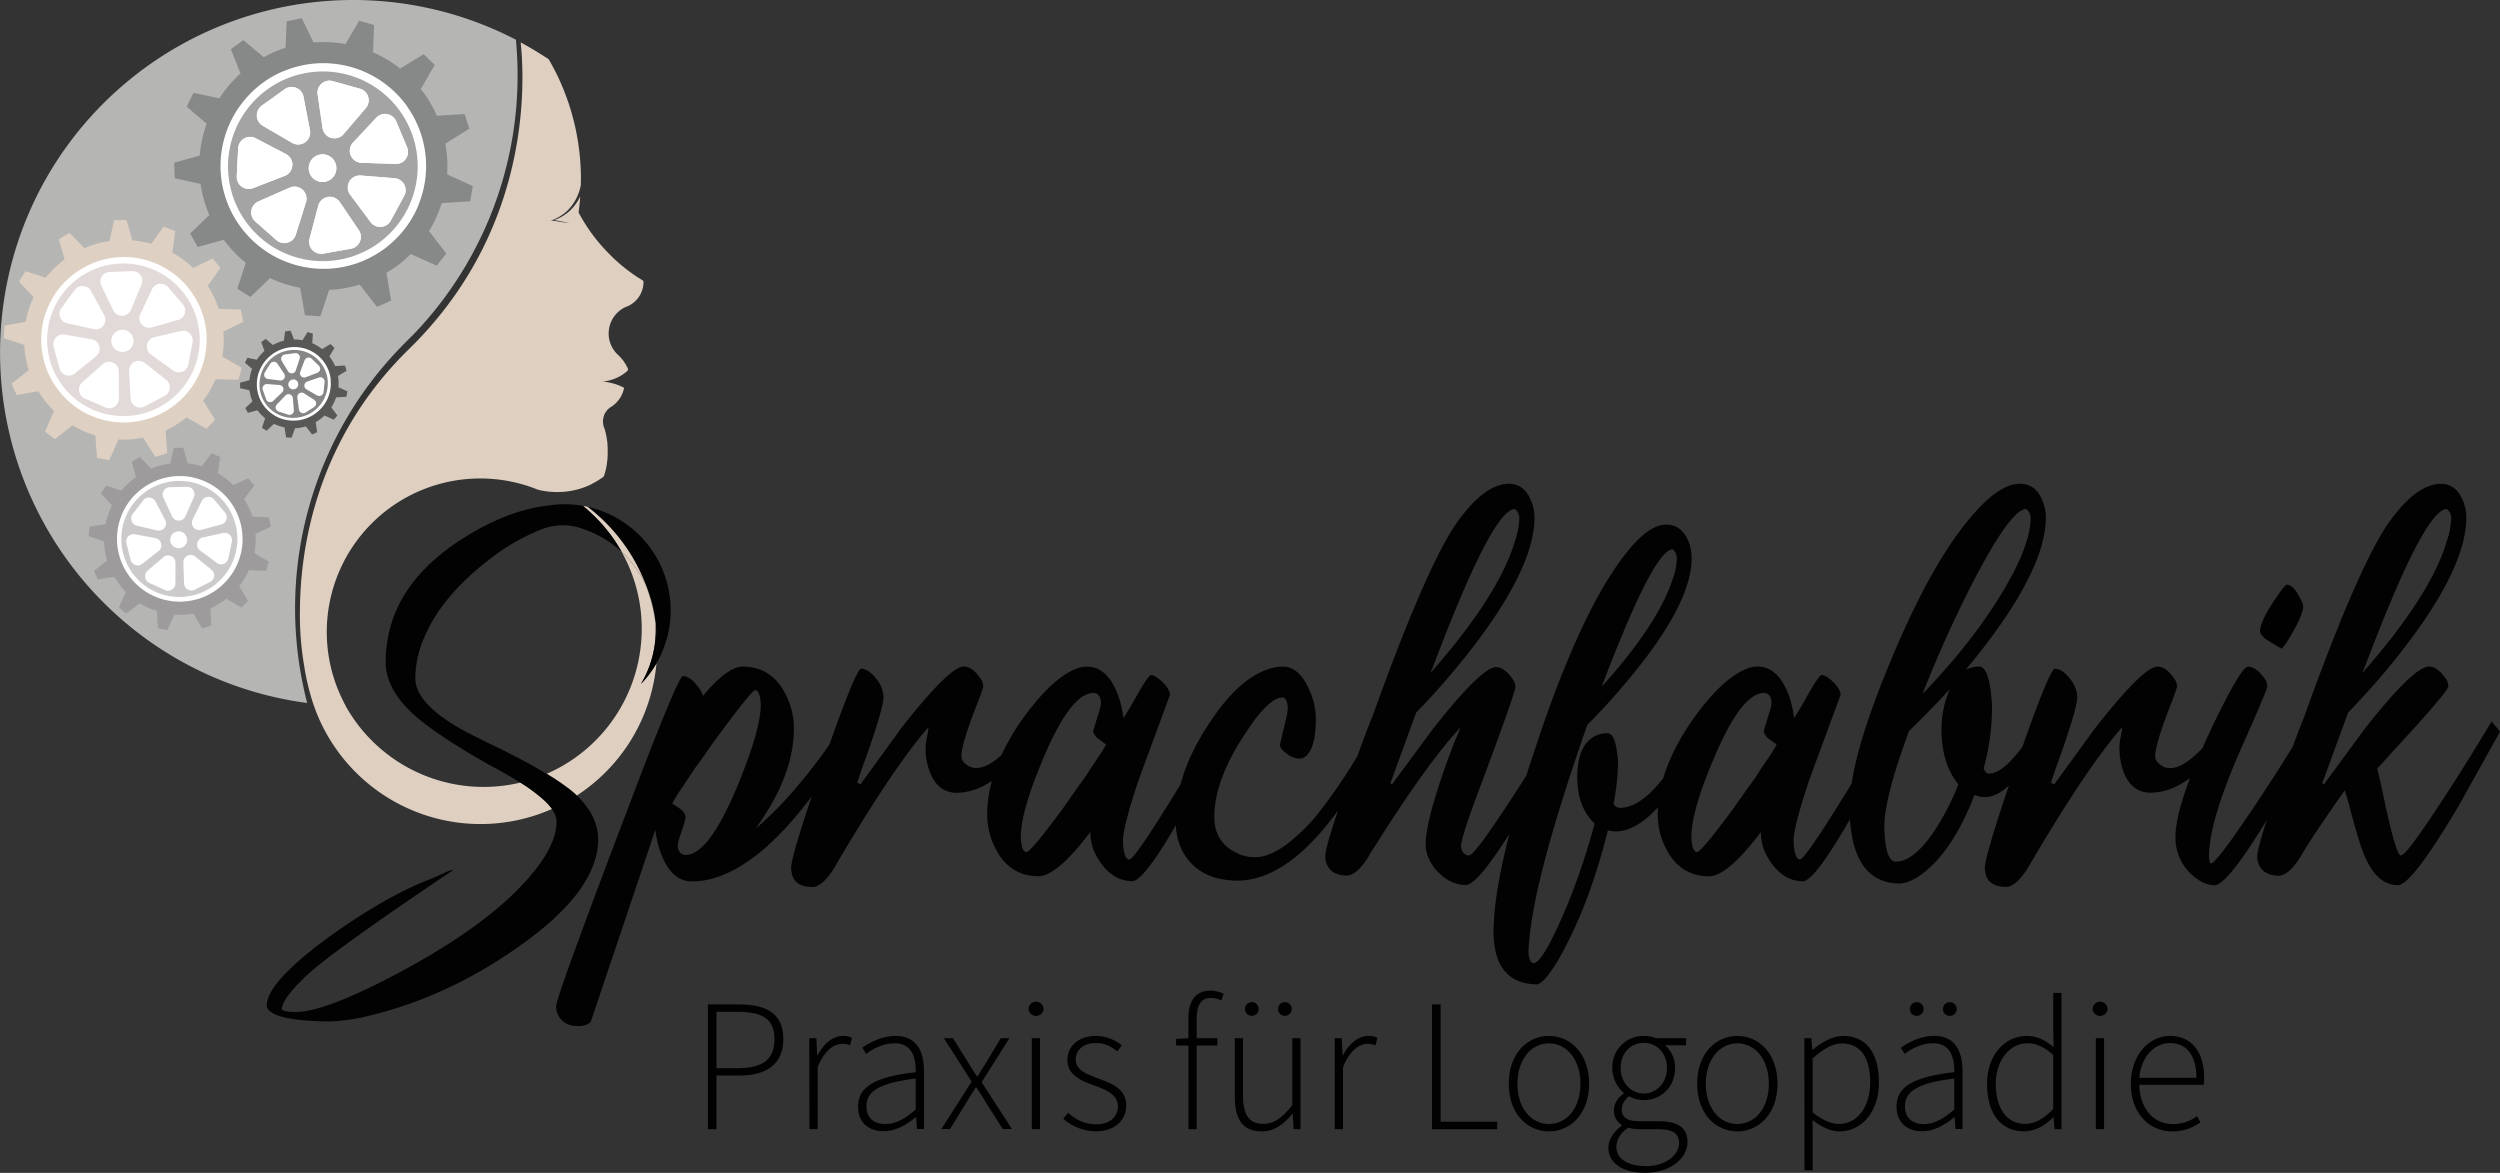 <svg xmlns="http://www.w3.org/2000/svg" viewBox="0 0 1249.48 586.2"><rect x="0" y="0" width="1249.48" height="586.2" fill="#333333" stroke="none"/><defs><style>.cls-1{fill:#010101;}.cls-2{fill:#020203;}.cls-3{fill:#b5b5b3;}.cls-4{fill:#fff;}.cls-5{fill:none;}.cls-6{fill:#878989;}.cls-7{fill:#a5a4a5;}.cls-8{fill:#9e9b9c;}.cls-9{fill:#cdcacb;}.cls-10{fill:#ded0c2;}.cls-11{fill:#e1dad8;}.cls-12{fill:#585857;}.cls-13{fill:#868686;}.cls-14{fill:#decfc1;}</style></defs><g id="Ebene_2" data-name="Ebene 2"><g id="Final"><path class="cls-1" d="M1132.35,319.4l7.84,4.77c.55-.18,1.68-1.59,3.37-4.21,5-8.22,7.57-13.9,7.57-17.09a6.51,6.51,0,0,0-.85-2.52c-2.61-5.41-5-8.14-7.29-8.14-.74.2-2.16,1.8-4.2,4.77q-9.26,13.18-9.26,18.78C1129.73,316.69,1130.66,317.91,1132.35,319.4Z"/><path class="cls-2" d="M1245.29,360.6l-10.1,16.53q-10.38,16.81-21.72,33.63t-13.6,16.81q-2.22-.27-7.56-24.66-2.8-13.16-4.2-18.78,3.36-3.63,8.68-9.53,26.89-29.13,26.9-31.65a7.16,7.16,0,0,0-1.67-4.21q-3.91-5.61-8.12-5.6-7.86.27-32.23,31.39L1161.49,392l-.84-.55q11.49-31.4,12.9-35.32,11.19-11.48,21.29-23.81,37.82-46.24,37.82-73.72a20.93,20.93,0,0,0-1.4-7.55q-3.36-9.25-11.48-9.25-12.91.27-27.19,21.29-15.4,23.83-40.91,95-2.65,6.56-5.75,15l-3.21,5.21q-11.22,17.94-23.41,35.6t-14.44,17.64c-.37,0-.64-1.22-.82-3.64q0-18.21,17.65-57.44,11.49-25.77,11.49-27.46a7.25,7.25,0,0,0-1.68-4.21q-3.93-5.61-8.13-5.6-3.09.27-15.42,25.22-4,8.28-7.26,15.6-2,2.07-4.36,4.14c-4.4,3.84-8.36,5.76-11.91,5.76a8.94,8.94,0,0,1-2.8-.56c-3-1.5-4.48-3.26-4.48-5.32q0-6.17,7.83-26.06c2-5.24,3.09-8.24,3.09-9a7.13,7.13,0,0,0-1.69-4.21q-3.93-5.61-8.12-5.6-7.29.27-31.39,31.1L1026.7,392l-1.69-.84,3.09-9q3.36-9,6.72-19.62t3.37-14.29a15,15,0,0,0-2.53-7.55q-4.48-6.46-8.68-6.46-2.52.3-15.69,37.56l-.48,1.4a72.15,72.15,0,0,1-5.69,6.86q-6.17,6.6-11.5,6.59c-.75-.18-1.48-1-2.24-2.53a113.87,113.87,0,0,0,4.22-30.81,43,43,0,0,0-.29-4.49q-1.39-15.7-6.17-15.69a14,14,0,0,0-6.73,1.67c.76-.94,1.6-2,2.53-3.07q37.56-46,37.56-73.16a21.36,21.36,0,0,0-1.4-7.55q-3.36-9.25-11.5-9.25t-18.22,9.81q-23,22.41-46.23,78.18Q929,368.4,925.42,391.57,919.15,402,912.51,412.3q-11.09,17.22-13,17.24c-1.87-.18-2.89-3.27-3.09-9.26q0-7,7.86-30.54l15.69-42.59c-.2-1.69-1.22-3.55-3.08-5.62q-4.2-4.18-6.44-4.19-1.7.29-9,13.73l-4.77,7.84a57.51,57.51,0,0,0-2-9.52q-5.33-16.25-16.26-16.25a18.42,18.42,0,0,0-2.8.27q-12.33,3.09-27.46,23.26Q835.82,373.46,831.26,389c-1.08,1.31-2.21,2.62-3.39,4q-9.66,10.78-18.35,10.78a3.85,3.85,0,0,1-3.08-2,118.44,118.44,0,0,0,2.24-21.3,18.82,18.82,0,0,0-.29-2.8c-.75-7.46-2.42-11.21-5-11.21a14.51,14.51,0,0,0-5,.84q-10.08,4.2-10.09,21c0,10.08,2.88,17.85,8.7,23.26a345.08,345.08,0,0,1-13.74,40.91q-12.06,28.88-16.83,28.86c-1.48-.18-2.33-2-2.51-5.6a40.86,40.86,0,0,1,.27-4.21q2.26-32.49,29.15-109.28,9.53-9.52,18.51-20.17,33.62-39.53,33.62-63.06a24.23,24.23,0,0,0-1.13-7.28q-3.36-9.52-11.62-9.53T814,274.85q-23.28,28.31-46.53,98.64-2.44,7.26-4.59,14.1-7.33,11.57-15.17,23.17-11.36,16.82-13.58,16.81c-2.24-.18-3.57-1.67-3.92-4.49q0-4.75,10.36-31.94Q757.4,346,757.39,343.22a7.22,7.22,0,0,0-1.67-4.2c-2.62-3.73-5.33-5.61-8.13-5.61q-7.29.3-31.38,30.83L695.74,392l-.84-.55q11.49-31.4,12.9-35.32Q719,344.64,729.09,332.3q37.85-46.24,37.84-73.72a21.36,21.36,0,0,0-1.4-7.55q-3.36-9.25-11.5-9.25-12.88.27-27.19,21.29-15.4,23.83-40.9,95-3.11,7.59-6.73,17.66c-.29.78-.56,1.53-.84,2.26-1.24,2.07-2.6,4.25-4.06,6.57q-6.31,9.94-13.88,19.89a89.8,89.8,0,0,1-16.68,17q-9.09,7-16.66,7a20.4,20.4,0,0,1-8.7-2q-11.49-5.32-11.48-18.22,0-18.48,15.7-42,11.49-17.64,18.49-17.65c1.49.2,2.33,2,2.53,5.33a23.5,23.5,0,0,1-.85,5.33q-3.09,12.62-3.08,13.45a5.62,5.62,0,0,0,1.68,2.51c2.8,2.64,5.51,3.93,8.13,3.93a5,5,0,0,0,2.24-.56c3.93-2.42,5.88-8.88,5.88-19.33a34.82,34.82,0,0,0-2.79-13.45q-5.34-12.62-13.46-12.61a26.48,26.48,0,0,0-3.64.27q-16.83,3.09-32.8,27.19-10.82,16-14.87,31.29-6.18,10.23-12.73,20.41-11.05,17.22-13,17.24-2.82-.27-3.09-9.26,0-7,7.84-30.54l15.69-42.59c-.18-1.69-1.2-3.55-3.08-5.62q-4.2-4.18-6.44-4.19-1.66.29-9,13.73l-4.77,7.84a56.47,56.47,0,0,0-2-9.52q-5.32-16.25-16.25-16.25a18.08,18.08,0,0,0-2.8.27Q528.16,336.5,513,356.67a120.77,120.77,0,0,0-12.5,20.7c-.27.27-.54.5-.81.73-4.4,3.84-8.36,5.76-11.91,5.76a8.94,8.94,0,0,1-2.8-.56c-3-1.5-4.48-3.26-4.48-5.32q0-6.17,7.83-26.06c2.07-5.24,3.09-8.24,3.09-9a7.13,7.13,0,0,0-1.69-4.21q-3.9-5.61-8.12-5.6-7.29.27-31.39,31.1L430.08,392l-1.67-.84,3.07-9q3.36-9,6.72-19.62t3.37-14.29a15,15,0,0,0-2.53-7.55c-3-4.31-5.88-6.46-8.68-6.46q-2.52.3-15.69,37.56c0,.05,0,.1-.05.16a242.25,242.25,0,0,1-14.94,19.58A178.4,178.4,0,0,1,378,413.85a10.45,10.45,0,0,1,.84-1.4q17.94-25.51,17.94-48.21a37,37,0,0,0-3.38-15.7q-7-15.41-22.41-15.4-7.56.27-19.61,14.56a27.39,27.39,0,0,0-1.68-3.35q-4.5-6.47-8.41-6.46-2.53.3-27.46,66.15Q277.92,498.47,277.92,503a9.88,9.88,0,0,0,.84,3.92c1.87,3.93,5.24,5.89,10.08,5.89,3.19,0,5.33-.76,6.46-2.25l32.23-95.82a55.5,55.5,0,0,0,2,9.52q5.32,16.25,16.25,16.25a42.16,42.16,0,0,0,6.46-.55q25.4-4.56,53.44-41.9-10.31,30.69-10.29,36a8.47,8.47,0,0,0,.27,2q1.13,7.29,10.65,7.28c3-.18,6.35-3.09,10.1-8.68.55-.93,1.49-2.53,2.79-4.77q28-47.35,44.84-66.41a39.57,39.57,0,0,1-.84,5.32,29.47,29.47,0,0,0,.55,14q3.66,13.45,14.59,13.45A30.66,30.66,0,0,0,492,392.54c1.25-.68,2.49-1.42,3.73-2.21a61.89,61.89,0,0,0-2.32,16.5,36.86,36.86,0,0,0,3.36,15.7q7,15.41,22.41,15.4,9.25-.27,25.79-22.13v.84a24.6,24.6,0,0,0,3.36,11.77c4.66,8,10.56,12,17.65,12q5.57-.24,21.66-27.87a32.73,32.73,0,0,0,3.57,13.31q8.13,14.28,27.46,14.27a30.51,30.51,0,0,0,3.93-.26q23-2.81,46.16-34.85-6.37,18.82-6.37,22.79a14.68,14.68,0,0,0,.27,2.8q2,7,10.66,7,4.75-.27,10.36-9a66.52,66.52,0,0,1,3.64-5.89q26.07-41.47,42.6-59.13c-.75,2.06-1.69,4.31-2.8,6.73q-14.58,38.11-14.58,51.83c0,3.93,1.51,7.85,4.48,11.78q7,8.4,15.7,8.4,5.6-.23,21.66-25.51-7.93,30.75-7.92,49.34Q746.75,491.47,768,492c2.42-.19,6-4.19,10.65-12q15.42-26.61,24.95-65a20,20,0,0,0,4.2.55q9.81-.15,20.84-12.07c-.07,1.13-.11,2.26-.11,3.39a37,37,0,0,0,3.37,15.7q7,15.41,22.42,15.4,9.23-.27,25.77-22.13v.84a24.62,24.62,0,0,0,3.37,11.77q7,12,17.65,12,5.83-.27,23.48-31,2.07,31.61,24.44,32.12c3.36,0,7.11-1.51,11.21-4.48q15.69-11.49,26.62-39.8a15.39,15.39,0,0,0,5.06,1.11c3.83,0,7.85-1.9,12.09-5.74Q992,428.25,992,434a8.47,8.47,0,0,0,.27,2q1.13,7.29,10.65,7.28c3-.18,6.35-3.09,10.08-8.68.57-.93,1.5-2.53,2.81-4.77q28-47.35,44.84-66.41a39.57,39.57,0,0,1-.84,5.32,42.54,42.54,0,0,0-.56,4.49,41.31,41.31,0,0,0,1.11,9.52q3.63,13.45,14.59,13.45a30.73,30.73,0,0,0,13.72-3.64,50.16,50.16,0,0,0,5.91-3.73q-7.3,19.2-7.31,29.52a25,25,0,0,0,6.43,17.09q6.73,7,13.19,7,6.32-.26,26.09-32.66c-3.21,9.75-4.8,15.8-4.8,18.09a14.69,14.69,0,0,0,.28,2.8q2,7,10.66,7c3.17-.18,6.61-3.17,10.36-9q6.16-10.67,22.42-33.63,1.4,4.2,3.64,12.89,3.07,11.19,4.77,16,6.43,18.49,18.21,18.49,7-.27,30.54-40.07l20.46-36.71ZM1181.67,334q30-79.6,41.2-79.59a6.16,6.16,0,0,1,2.24,4.19,39.07,39.07,0,0,1-2,11.21q-7.86,27.21-42.31,66.43A10,10,0,0,1,1181.67,334ZM835.85,274.56c1.31.76,2.06,2.25,2.24,4.49a32.78,32.78,0,0,1-2,10.1q-7.29,22.67-35.58,54.07Q826.33,275.14,835.85,274.56ZM715.92,334q30-79.6,41.2-79.59a6.16,6.16,0,0,1,2.24,4.19,39.07,39.07,0,0,1-2,11.21q-7.83,27.21-42.31,66.43A10.55,10.55,0,0,1,715.92,334ZM342.64,427.3c-2.42-.18-3.73-1.69-3.91-4.49,0-1.13.65-3.64,2-7.57,1.31-3.73,1.95-6.17,1.95-7.28a7.39,7.39,0,0,0-2.24-3.37l-4.48-3.08.57-.85c.36-.73.83-1.57,1.4-2.51s1.26-2,2.1-3.23,1.72-2.52,2.65-3.92,1.92-2.89,2.95-4.49,2.11-3.12,3.22-4.62,2.19-3,3.23-4.49,2-2.89,2.94-4.19,1.78-2.53,2.51-3.65l.29-.28q17.94-24.37,19.62-24.38c1.69.18,2.62,2.71,2.8,7.57q-.27,12.88-11.77,40.63Q354.15,427.32,342.64,427.3Zm209.63-54.09c-.38.55-.85,1.3-1.4,2.24s-1.28,2-2.1,3.23-1.74,2.51-2.67,3.91-1.92,2.9-2.94,4.48-2.1,3.14-3.23,4.63-2.19,3-3.21,4.48-2,2.91-2.94,4.21-1.78,2.52-2.53,3.65Q515.56,425.34,513,425.9c-1.67-.2-2.62-2.71-2.8-7.57q0-12.88,11.21-39.24,13.71-32.79,25.21-32.79c2.24.2,3.46,1.78,3.64,4.77a15.39,15.39,0,0,1-.55,3.36q-3.36,10.65-3.36,11.21a7.33,7.33,0,0,0,2.25,3.37l4.19,3.08Zm335.14,0c-.37.55-.82,1.3-1.39,2.24s-1.26,2-2.1,3.23-1.72,2.51-2.66,3.91-1.92,2.9-2.94,4.48-2.11,3.14-3.23,4.63-2.2,3-3.22,4.48-2,2.91-3,4.21-1.77,2.52-2.51,3.65q-15.7,21.3-18.22,21.86c-1.68-.2-2.62-2.71-2.8-7.57q0-12.88,11.21-39.24,13.73-32.79,25.22-32.79c2.24.2,3.44,1.78,3.64,4.77a16.22,16.22,0,0,1-.56,3.36q-3.36,10.65-3.37,11.21a7.45,7.45,0,0,0,2.24,3.37l4.22,3.08Zm94.74-74.54q22.11-44.28,30.54-44.28a6.16,6.16,0,0,1,2.24,4.19q0,10.68-8.41,27.19-15.69,30-45.68,61.09Q970.67,321.92,982.15,298.67ZM970.94,408.52q-12.62,22.14-23.55,22.13-5.32-.27-5.6-17.65,0-14.28,12.32-47.63,11.79-11.49,20.47-21a48.82,48.82,0,0,0-4.22,20.44q0,16.81,8.41,27.19A124.27,124.27,0,0,1,970.94,408.52Z"/><path class="cls-1" d="M353.8,502h15.46c13.9,0,22.24,4.58,22.24,17.38,0,12.23-8.2,18.16-21.87,18.16H358.08v26.82H353.8Zm14.75,31.87c12.54,0,18.54-4.24,18.54-14.49,0-10.43-6.23-13.7-18.91-13.7h-10.1v28.19Z"/><path class="cls-1" d="M404.46,518.88H408l.44,8.48h.21c3-5.58,7.4-9.61,12.72-9.61a9.35,9.35,0,0,1,4.44.94l-.94,3.79a9.8,9.8,0,0,0-4-.76c-4,0-8.79,3.11-12.2,11.7v30.9h-4.12Z"/><path class="cls-1" d="M428.83,553c0-10.09,9-14.9,28.85-17.13.13-7-1.75-14.46-10.54-14.46-6,0-11.25,3-14.25,5.33l-1.9-3.1c3.17-2.27,9.37-5.9,16.63-5.9,10.6,0,14.18,7.81,14.18,17.54v29h-3.48l-.45-5.9h-.21c-4.56,3.74-10,7-15.87,7C434.71,565.46,428.83,561.54,428.83,553Zm28.85,1.51V539.06c-18.37,2.15-24.64,6.49-24.64,13.73,0,6.52,4.34,9,9.48,9S452.15,559.3,457.68,554.52Z"/><path class="cls-1" d="M485.62,540.57l-13.89-21.69h4.56l7.21,11.57c1.46,2.47,3.1,5,4.73,7.45h.37c1.6-2.48,3-5,4.64-7.45l6.93-11.57h4.34l-13.9,22,15.15,23.39H501.2l-7.92-12.41c-1.65-2.82-3.46-5.66-5.27-8.31h-.38c-1.77,2.65-3.39,5.48-5.17,8.31l-7.64,12.41h-4.34Z"/><path class="cls-1" d="M514.07,504.2a3.75,3.75,0,0,1,7.49,0,3.75,3.75,0,0,1-7.49,0Zm1.6,14.68h4.12v45.44h-4.12Z"/><path class="cls-1" d="M531.43,559.17l2.38-3c3.78,3.21,7.85,5.75,14.21,5.75,7.05,0,10.7-4.18,10.7-9,0-5.7-5.8-8.2-11-10.09-6.74-2.43-14.25-5.22-14.25-13,0-6.55,5.11-12.09,14.42-12.09a20.75,20.75,0,0,1,12.78,4.71l-2.22,3c-3-2.29-6.19-4.15-10.67-4.15-7,0-10.13,4.08-10.13,8.27,0,5.19,5.27,7.16,10.59,9.2,6.93,2.68,14.61,5,14.61,13.85,0,6.85-5.38,12.82-15.07,12.82A25.34,25.34,0,0,1,531.43,559.17Z"/><path class="cls-1" d="M587.81,519.28l6.24-.4h14.36v3.66h-20.6Zm6.15-10.5c0-9,4-13.67,11.06-13.67a16.45,16.45,0,0,1,6.52,1.54l-1.11,3.4a12,12,0,0,0-5.33-1.28c-4.83,0-7,3.72-7,10.29v55.26H594Z"/><path class="cls-1" d="M617.13,548V518.88h4.12v28.6c0,9.63,3,14.21,10.19,14.21,5.32,0,9.18-2.84,14.42-9.27V518.88H650v45.44h-3.48l-.45-7.61h-.2c-4.4,5.22-9,8.75-15.19,8.75C621.41,565.46,617.13,559.76,617.13,548Zm5.09-43.78a3.43,3.43,0,1,1,3.42,3.49A3.4,3.4,0,0,1,622.22,504.25Zm16.54,0a3.43,3.43,0,1,1,3.42,3.49A3.4,3.4,0,0,1,638.76,504.25Z"/><path class="cls-1" d="M667.11,518.88h3.48l.45,8.48h.2c3-5.58,7.41-9.61,12.72-9.61a9.33,9.33,0,0,1,4.44.94l-.93,3.79a9.88,9.88,0,0,0-4.05-.76c-4,0-8.79,3.11-12.2,11.7v30.9h-4.11Z"/><path class="cls-1" d="M715.72,502H720v58.61h28.27v3.75H715.72Z"/><path class="cls-1" d="M754.06,541.69c0-15.2,9.33-23.94,20.08-23.94s20.08,8.74,20.08,23.94c0,15-9.33,23.77-20.08,23.77S754.06,556.71,754.06,541.69Zm35.84,0c0-12-6.73-20.25-15.76-20.25s-15.76,8.29-15.76,20.25,6.73,20.07,15.76,20.07S789.9,553.65,789.9,541.69Z"/><path class="cls-1" d="M803.87,573.61c0-4,2.57-8,6.68-11v-.37a8.22,8.22,0,0,1-3.94-7.29c0-4.07,2.88-7,4.88-8.38v-.38a16.8,16.8,0,0,1-5.67-12.45,15.56,15.56,0,0,1,15.74-16,16,16,0,0,1,6,1.13h15.14v3.56H832.26a15.07,15.07,0,0,1,4.93,11.39c0,9.29-6.87,16-15.63,16a15.09,15.09,0,0,1-7.39-1.94c-1.94,1.62-3.63,3.55-3.63,6.58,0,3.27,1.86,5.9,8.53,5.9h9.58c10.05,0,14.75,3.26,14.75,10.43,0,7.83-8.26,15.35-21.15,15.35C811,586.2,803.87,581.28,803.87,573.61Zm35.32-2.31c0-5-3.58-6.92-10.35-6.92h-9.59a28.18,28.18,0,0,1-5.53-.74c-4.13,2.84-5.87,6.34-5.87,9.54,0,5.75,5.41,9.63,14.83,9.63C832.76,582.81,839.19,577,839.19,571.3Zm-6.06-37.52c0-7.68-5.23-12.57-11.57-12.57S810,526,810,533.78c0,7.6,5.4,12.75,11.56,12.75S833.13,541.38,833.13,533.78Z"/><path class="cls-1" d="M848.22,541.69c0-15.2,9.33-23.94,20.08-23.94s20.08,8.74,20.08,23.94c0,15-9.33,23.77-20.08,23.77S848.22,556.71,848.22,541.69Zm35.84,0c0-12-6.72-20.25-15.76-20.25s-15.76,8.29-15.76,20.25,6.73,20.07,15.76,20.07S884.06,553.65,884.06,541.69Z"/><path class="cls-1" d="M901.81,518.88h3.48l.45,5.72H906c4.36-3.56,9.68-6.85,15.18-6.85,12,0,17.9,9.12,17.9,23.18,0,15.42-9.17,24.53-19.71,24.53-4.25,0-8.79-2.05-13.45-5.59l.06,8.39v16.63h-4.12ZM934.71,541c0-11.17-3.91-19.49-14.23-19.49-4.44,0-9.15,2.65-14.55,7.49V555.9c5.05,4.26,9.78,5.85,13.17,5.85C928.19,561.75,934.71,553.27,934.71,541Z"/><path class="cls-1" d="M947.88,553c0-10.09,9-14.9,28.85-17.13.13-7-1.75-14.46-10.54-14.46-6,0-11.25,3-14.25,5.33l-1.9-3.1c3.16-2.27,9.37-5.9,16.63-5.9,10.6,0,14.18,7.81,14.18,17.54v29h-3.48l-.45-5.9h-.21c-4.56,3.74-10,7-15.87,7C953.76,565.46,947.88,561.54,947.88,553Zm28.85,1.51V539.06c-18.37,2.15-24.64,6.49-24.64,13.73,0,6.52,4.34,9,9.48,9S971.2,559.3,976.73,554.52Zm-22.19-50.27a3.43,3.43,0,1,1,3.42,3.49A3.4,3.4,0,0,1,954.54,504.25Zm16.54,0a3.43,3.43,0,1,1,3.42,3.49A3.4,3.4,0,0,1,971.08,504.25Z"/><path class="cls-1" d="M993.09,541.69c0-14.67,9.16-23.94,19.83-23.94,5.37,0,9,2.06,13.49,5.58l-.22-8.35V496.25h4.11v68.07h-3.48l-.45-5.89h-.2c-3.67,3.73-8.64,7-14.59,7C1000.37,565.46,993.09,557,993.09,541.69Zm33.1,12.56v-27c-4.72-4.25-8.65-5.84-13-5.84-8.89,0-15.74,8.82-15.74,20.21,0,12.09,5.29,20.08,14.77,20.08C1017.12,561.75,1021.49,559.12,1026.19,554.25Z"/><path class="cls-1" d="M1045.87,504.2a3.75,3.75,0,0,1,7.49,0,3.75,3.75,0,0,1-7.49,0Zm1.61,14.68h4.11v45.44h-4.11Z"/><path class="cls-1" d="M1065,541.69c0-14.82,9.48-23.94,19.5-23.94,10.6,0,17.12,7.66,17.12,21a19.55,19.55,0,0,1-.23,3.41h-32.16c.15,11.47,6.76,19.66,16.84,19.66a20,20,0,0,0,12-4l1.7,3.18c-3.52,2.23-7.54,4.47-14.1,4.47C1074.3,565.46,1065,556.54,1065,541.69Zm32.75-3c0-11.6-5.18-17.37-13.21-17.37-7.56,0-14.4,6.51-15.33,17.37Z"/><path class="cls-3" d="M258.69,37.66c0,4.72-.18,9.38-.52,14-.09,1.33-.21,2.65-.34,4A183.36,183.36,0,0,1,255,74.73c-.57,2.84-1.2,5.65-1.92,8.45-.19.79-.39,1.56-.61,2.33s-.43,1.69-.66,2.51c-.36,1.3-.72,2.57-1.11,3.82-.43,1.44-.88,2.86-1.35,4.27-.28.94-.61,1.85-.93,2.75q-1,2.88-2.06,5.7c-.45,1.18-.92,2.35-1.38,3.52q-1.83,4.48-3.86,8.84c-.41.86-.82,1.72-1.25,2.58s-.83,1.72-1.28,2.56q-.83,1.69-1.74,3.39c-.73,1.4-1.5,2.8-2.29,4.16-.67,1.21-1.35,2.39-2.05,3.57-.61,1-1.24,2.07-1.88,3.09-.52.86-1.06,1.7-1.61,2.55q-1.49,2.34-3.07,4.62c-.59.88-1.2,1.74-1.83,2.6-1.49,2.14-3,4.22-4.65,6.26-.68.9-1.38,1.8-2.09,2.67-.94,1.15-1.87,2.28-2.82,3.41s-1.78,2.1-2.69,3.12c-.72.83-1.45,1.65-2.22,2.46-1,1.08-2,2.13-3,3.17l0,0c-.32.36-.65.7-1,1,0,.06-.09.09-.14.15-1,1-2,1.95-3,3,0,0-.06,0-.07.09-.65.62-1.26,1.25-1.85,1.88a.24.24,0,0,0-.14.14,185.81,185.81,0,0,0-15.91,18.65l-.06.08A178.55,178.55,0,0,0,173.29,209a187.76,187.76,0,0,0-21.71,134s0,0,0,.05c.56,2.73,1.2,5.43,1.9,8.11l.06.19v0A176.53,176.53,0,0,1,16.16,102.61a1.19,1.19,0,0,1,.11-.26,176.6,176.6,0,0,1,241.58-82.5c.09,1,.18,2,.25,3C258.49,27.76,258.69,32.7,258.69,37.66Z"/><circle class="cls-4" cx="161.35" cy="83.57" r="55.67"/><path class="cls-5" d="M212.72,77.93a51,51,0,0,0-5.91-19.37c-.74-1.37-1.55-2.68-2.41-4-.36-.56-.68-1.13-1.07-1.67A51.36,51.36,0,0,0,190.2,40.28c-1.36-.91-2.75-1.76-4.18-2.53a51.42,51.42,0,0,0-19.14-5.88c-1.7-.18-3.4-.27-5.11-.29a51.16,51.16,0,0,0-19.55,3.81c-.53.21-1.07.37-1.59.62a50.47,50.47,0,0,0-16.2,11.46,49.91,49.91,0,0,0-3.51,4.09,51.86,51.86,0,0,0-10,23,50.29,50.29,0,0,0,2,24.91,50.8,50.8,0,0,0,7,13.52c.94,1.33,2,2.56,3,3.77s2.28,2.47,3.5,3.62a50.92,50.92,0,0,0,17,10.63c1.49.58,3,1.06,4.55,1.49A51.79,51.79,0,0,0,168.1,134c1.51-.2,3-.47,4.52-.79a51.58,51.58,0,0,0,18.56-8.2c.15-.11.33-.2.47-.31,1.06-.75,2-1.57,3-2.4a50.89,50.89,0,0,0,12.68-15.91c.67-1.31,1.28-2.63,1.82-4a51.52,51.52,0,0,0,3.82-20C213,80.9,212.87,79.42,212.72,77.93Zm-23.65,43.65a47.4,47.4,0,1,1,10.76-66.16A47.37,47.37,0,0,1,189.07,121.58Z"/><path class="cls-5" d="M238.62,104.69l2.57-14.26-13.22-6A64.08,64.08,0,0,0,227.32,74l12.41-7.73-4.41-13.81L221,53.3a68.29,68.29,0,0,0-5.52-9.16l7.19-12.43-10.4-10.12-12,7.41a67.39,67.39,0,0,0-9.34-5.58l.5-14.15-13.92-4-7,12a68.42,68.42,0,0,0-11.1-.54l-6.1-12.53-14.2,3-.58,13.65a61.39,61.39,0,0,0-6.09,2.66l-10.53-8.86L110.08,23l5,12.59a66.6,66.6,0,0,0-7.39,8.68L94.32,41.43l-6.42,13,10.33,8.79a68,68,0,0,0-2.42,11.12L82.63,78.11l.44,14.49,13.38,2.94a63.78,63.78,0,0,0,3,10.81l-10,9.62,7.19,12.59,13.42-3.73a64.86,64.86,0,0,0,7.64,7.92l-4.38,13.42,12.27,7.73,10.24-9.74a67.19,67.19,0,0,0,10.26,3.32l2.49,14.15,14.46,1.07L167.67,149a66.61,66.61,0,0,0,10.4-1.81l9,11.49,13.27-5.84-2.42-14.35c.9-.58,1.72-1.13,2.51-1.71a58.18,58.18,0,0,0,5.72-4.69l13.44,6,9-11.38-8.89-11.57a68.92,68.92,0,0,0,4.27-9.47Zm-30-22.26a46.8,46.8,0,0,1-3.5,18.29c-.54,1.33-1.08,2.53-1.65,3.64a46.65,46.65,0,0,1-11.6,14.57l-.13.1c-.88.74-1.72,1.44-2.58,2.07h0l-.45.31a46.88,46.88,0,0,1-17,7.5c-1.49.32-2.85.55-4.14.71a46.84,46.84,0,0,1-18.42-1.32c-1.47-.42-2.87-.87-4.2-1.37a46.86,46.86,0,0,1-15.57-9.72c-1.13-1.07-2.2-2.2-3.19-3.33s-2-2.35-2.74-3.43A46.84,46.84,0,0,1,117,98.07a47.73,47.73,0,0,1-1.33-4.65,46.76,46.76,0,0,1-.53-18.15c.25-1.52.61-3.1,1.07-4.82a46.74,46.74,0,0,1,8.11-16.23,44.65,44.65,0,0,1,3.23-3.75A46.66,46.66,0,0,1,142.4,40c.24-.11.45-.18.68-.27l.78-.31a47,47,0,0,1,17.89-3.46,46,46,0,0,1,4.68.25A47.23,47.23,0,0,1,184,41.59c1.29.7,2.58,1.47,3.82,2.31a46.85,46.85,0,0,1,12,11.55c.18.26.34.51.51.78s.32.5.48.77c.86,1.29,1.58,2.47,2.21,3.62a46.84,46.84,0,0,1,5.41,17.72A40.64,40.64,0,0,1,208.62,82.43Z"/><path class="cls-6" d="M235,100.58,236.31,93,223.5,87.16a62.55,62.55,0,0,0-.93-15.37l12-7.48L232.2,57l-13.86.86A64.14,64.14,0,0,0,212,46.68c-.55-.75-1.16-1.43-1.72-2.15l7-12.07-5.54-5.38L200,34.26a61.44,61.44,0,0,0-13.56-8.11l.5-13.65-7.42-2.15L172.69,22a62.9,62.9,0,0,0-16-.79L150.81,9.08l-7.55,1.57-.55,13.22a62.56,62.56,0,0,0-10.91,4.72l-10.17-8.54-6.26,4.5,4.83,12.2a61.68,61.68,0,0,0-10.56,12.41L96.72,46.4,93.3,53.32l10,8.5a62,62,0,0,0-3.47,15.89L87.07,81.35l.25,7.73,12.92,2.84a61.75,61.75,0,0,0,4.39,15.55L95,116.76l3.84,6.7,13-3.62a62.45,62.45,0,0,0,11,11.48l-4.24,13,6.53,4.11L135,139A61.52,61.52,0,0,0,150,143.82l2.41,13.72,7.69.57,4.41-13.21a62.09,62.09,0,0,0,15.25-2.66l8.68,11.14,7.06-3.12-2.35-13.9c1.62-1,3.21-2,4.77-3.07a62.34,62.34,0,0,0,7.36-6.31l13,5.79,4.77-6.06-8.61-11.19a61.65,61.65,0,0,0,6.31-14Zm-25.79,1.77c-.54,1.37-1.15,2.69-1.82,4a50.89,50.89,0,0,1-12.68,15.91c-1,.83-1.95,1.65-3,2.4-.14.11-.32.2-.47.31a51.58,51.58,0,0,1-18.56,8.2c-1.5.32-3,.59-4.52.79A51.79,51.79,0,0,1,148,132.5c-1.54-.43-3.06-.91-4.55-1.49a50.92,50.92,0,0,1-17-10.63c-1.22-1.15-2.39-2.35-3.5-3.62s-2.06-2.44-3-3.77a50.8,50.8,0,0,1-7-13.52,51,51,0,0,1-.86-30.17,50.84,50.84,0,0,1,8.86-17.74,49.91,49.91,0,0,1,3.51-4.09A50.47,50.47,0,0,1,140.63,36c.52-.25,1.06-.41,1.59-.62a51.16,51.16,0,0,1,19.55-3.81c1.71,0,3.41.11,5.11.29A51.42,51.42,0,0,1,186,37.75c1.43.77,2.82,1.62,4.18,2.53a51.36,51.36,0,0,1,13.13,12.63c.39.54.71,1.11,1.07,1.67.86,1.3,1.67,2.61,2.41,4a51,51,0,0,1,5.91,19.37c.15,1.49.24,3,.26,4.46A51.52,51.52,0,0,1,209.16,102.35Z"/><path class="cls-7" d="M199.83,55.42a47.4,47.4,0,1,0-10.76,66.16A47.42,47.42,0,0,0,199.83,55.42ZM202,97.92l-6.71,12.36a6,6,0,0,1-10.1.7L175,97.3a6,6,0,0,1,5.3-9.58l16.9,1.34A6,6,0,0,1,202,97.92Zm-47.31,21.42,4.35-16.5A6,6,0,0,1,169.84,101l9.49,14a6,6,0,0,1-3.93,9.27l-13.84,2.46A6,6,0,0,1,154.71,119.34Zm-16.56.64-10.54-9.29a6,6,0,0,1,1.54-10l15.62-6.89a6,6,0,0,1,8.16,7.3l-5.08,16.18A6,6,0,0,1,138.15,120ZM118.33,88.15l.69-14a6,6,0,0,1,8.78-5L142.92,77a6,6,0,0,1-.61,10.91l-15.82,6.13A6,6,0,0,1,118.33,88.15Zm48-47.58,13.52,3.78a6,6,0,0,1,3,9.69l-11.1,13a6,6,0,0,1-10.51-3L158.74,47.2A6,6,0,0,1,166.31,40.57Zm-1.08,49.09A6.91,6.91,0,1,1,166.81,80,6.92,6.92,0,0,1,165.23,89.66ZM151.67,48.32l3.23,16.77A6,6,0,0,1,146,71.4l-14.65-8.54a6,6,0,0,1-.49-10.06l11.41-8.21A6,6,0,0,1,151.67,48.32Zm46,33.61-17.05-.58a6,6,0,0,1-4.18-10.11l11.58-12.36A6,6,0,0,1,198,60.64l5.47,13A6,6,0,0,1,197.71,81.93Z"/><path class="cls-4" d="M146,71.41a6,6,0,0,0,8.93-6.33l-3.24-16.76a6,6,0,0,0-9.4-3.73L130.86,52.8a6,6,0,0,0,.48,10.06Z"/><path class="cls-4" d="M126.5,94l15.81-6.12A6,6,0,0,0,142.93,77L127.8,69.08a6,6,0,0,0-8.78,5l-.69,14A6,6,0,0,0,126.5,94Z"/><path class="cls-4" d="M144.78,93.8l-15.63,6.89a6,6,0,0,0-1.55,10L138.15,120a6,6,0,0,0,9.7-2.71l5.08-16.17A6,6,0,0,0,144.78,93.8Z"/><path class="cls-4" d="M159.06,102.83l-4.35,16.51a6,6,0,0,0,6.85,7.44l13.84-2.45a6,6,0,0,0,3.93-9.27l-9.48-14A6,6,0,0,0,159.06,102.83Z"/><path class="cls-4" d="M180.33,87.72a6,6,0,0,0-5.3,9.57L185.22,111a6,6,0,0,0,10.09-.72L202,97.92a6,6,0,0,0-4.8-8.85Z"/><path class="cls-4" d="M188.06,58.87,176.47,71.24a6,6,0,0,0,4.18,10.11l17.06.58a6,6,0,0,0,5.74-8.34l-5.47-13A6,6,0,0,0,188.06,58.87Z"/><path class="cls-4" d="M158.74,47.21,161.19,64a6,6,0,0,0,10.51,3l11.09-13a6,6,0,0,0-2.95-9.68l-13.54-3.8A6,6,0,0,0,158.74,47.21Z"/><path class="cls-4" d="M166.81,80a6.91,6.91,0,1,0-1.57,9.65A6.91,6.91,0,0,0,166.81,80Z"/><circle class="cls-4" cx="90.01" cy="269.28" r="32.19"/><path class="cls-8" d="M127.77,268.54c0-.56-.09-1.11-.13-1.67l7.7-3.64-.92-4.63-8.36-.45a36.88,36.88,0,0,0-4-8.77l5-6.7-3-3.66-7.46,3.48a37.79,37.79,0,0,0-7.76-6l1.23-8.1-4.35-1.83-4.87,6.45a37.1,37.1,0,0,0-7.12-1.41l-2.13-7.82-4.72.09-1.81,7.82a36.44,36.44,0,0,0-9.61,2.56L70,228.44l-4.13,2.29,2.06,7.73a38,38,0,0,0-7.24,6.8L53,242.66l-2.55,4,5.51,5.92a36.7,36.7,0,0,0-3.17,9.33l-8.09,1.32-.4,4.7L52,270.58a37.72,37.72,0,0,0,1.58,9.6L47,285.24l1.87,4.34,8.23-1.31a38.18,38.18,0,0,0,5.83,7.6l-3.54,7.73,3.66,3,6.8-5.11a37.61,37.61,0,0,0,8.59,3.94l.5,8.61,4.63.9,3.64-7.8c1.15.07,2.3.12,3.46.11a40.8,40.8,0,0,0,5.9-.63l4.52,7.42,4.5-1.38-.44-8.62a37,37,0,0,0,8-4.83l7.5,4.45,3.32-3.36-4.41-7.37a38.7,38.7,0,0,0,4.86-8l8.62.39,1.37-4.52-7.29-4.37A37.32,37.32,0,0,0,127.77,268.54Zm-6.53,1.36c0,1-.07,1.9-.18,2.83a30.85,30.85,0,0,1-3.75,11.79,24.14,24.14,0,0,1-1.42,2.33,31.5,31.5,0,0,1-8.84,8.72c-.75.48-1.5.95-2.29,1.38a31.23,31.23,0,0,1-11.89,3.58c-.79.08-1.56.17-2.35.18h-.34A31.64,31.64,0,0,1,78,298.38c-.86-.36-1.72-.75-2.55-1.18a31.13,31.13,0,0,1-9.61-7.71c-.63-.76-1.22-1.53-1.78-2.34a31,31,0,0,1-4.88-11.24c-.21-1-.37-2-.5-3a28.45,28.45,0,0,1-.19-2.93,30.76,30.76,0,0,1,1.18-9.21c.3-1,.64-2.07,1-3.07a31.51,31.51,0,0,1,6.58-10.17c.77-.79,1.58-1.52,2.42-2.24a31.58,31.58,0,0,1,10.6-5.85,31.38,31.38,0,0,1,15.3-1c.34.06.68.16,1,.24a31.45,31.45,0,0,1,21.2,16.39,27.61,27.61,0,0,1,1.22,2.71,30.89,30.89,0,0,1,2.22,10.9C121.27,269.09,121.24,269.49,121.24,269.9Z"/><path class="cls-9" d="M89.12,240.36a29,29,0,1,0,29.52,28.38A29,29,0,0,0,89.12,240.36ZM107,249.63l5.48,6.6a3.66,3.66,0,0,1-1.88,5.89l-10.08,2.69a3.68,3.68,0,0,1-4.23-5.17l4.59-9.29A3.68,3.68,0,0,1,107,249.63ZM84.89,243.5l8.57-.18a3.66,3.66,0,0,1,3.44,5.13L92.7,258a3.66,3.66,0,0,1-6.67.09l-4.39-9.38A3.66,3.66,0,0,1,84.89,243.5ZM66.32,256.92l5.22-6.82a3.66,3.66,0,0,1,6.15.52l4.86,9.22a3.66,3.66,0,0,1-4.1,5.27l-10.06-2.4A3.67,3.67,0,0,1,66.32,256.92ZM65.25,279.8l-2.08-8.34A3.66,3.66,0,0,1,67.42,267l10.24,1.95a3.67,3.67,0,0,1,1.56,6.5l-8.16,6.36A3.66,3.66,0,0,1,65.25,279.8Zm22.4,11.8a3.67,3.67,0,0,1-5.19,3.3l-7.82-3.57a3.67,3.67,0,0,1-.86-6.11l7.93-6.8a3.66,3.66,0,0,1,6,2.83ZM89.39,274a4.22,4.22,0,1,1-.18-8.44,4.22,4.22,0,0,1,.18,8.44ZM105,290.87l-7.66,3.87A3.68,3.68,0,0,1,92,291.6l-.37-10.42a3.67,3.67,0,0,1,6-3l8,6.54A3.66,3.66,0,0,1,105,290.87Zm9.14-11.75a3.67,3.67,0,0,1-5.77,2.21L100,275.12a3.67,3.67,0,0,1,1.42-6.53l10.12-2.2a3.65,3.65,0,0,1,4.35,4.32Z"/><circle class="cls-4" cx="61.71" cy="170" r="44.25"/><path class="cls-10" d="M111.81,168c0-.75-.15-1.47-.2-2.22l10-5-1.31-6.06-11-.4a49.66,49.66,0,0,0-5.47-11.48l6.42-8.91-4-4.75-9.74,4.73a51.26,51.26,0,0,0-10.36-7.66l1.43-10.7-5.76-2.32-6.25,8.61a49.62,49.62,0,0,0-9.4-1.7l-3-10.24-6.2.21-2.21,10.33A49.82,49.82,0,0,0,42.18,124l-7.42-7.61-5.37,3.13,2.89,10.13a51,51,0,0,0-9.4,9.11l-10.15-3.23-3.28,5.27,7.39,7.66a49.91,49.91,0,0,0-4,12.36l-10.6,1.94L1.85,169l10.27,3.36a50.18,50.18,0,0,0,2.3,12.61l-8.63,6.79,2.55,5.67,10.81-1.9a50.21,50.21,0,0,0,7.86,9.9l-4.5,10.24,4.89,3.82,8.85-6.89a49.21,49.21,0,0,0,11.38,5l.87,11.31L54.61,230l4.61-10.35c1.51.09,3,.13,4.57.07a49,49,0,0,0,7.73-1l6.14,9.7,5.9-1.94-.77-11.33a51.13,51.13,0,0,0,10.44-6.53l10,5.67,4.3-4.47-6-9.61a49.1,49.1,0,0,0,6.24-10.71l11.36.34,1.7-6-9.68-5.62A50.74,50.74,0,0,0,111.81,168Zm-8.58,1.92c0,1.25,0,2.51-.16,3.73a40.93,40.93,0,0,1-4.66,15.62c-.58,1.06-1.17,2.1-1.83,3.1A41.77,41.77,0,0,1,85.14,204c-1,.66-2,1.29-3,1.87a41.18,41.18,0,0,1-15.58,5c-1,.11-2,.23-3.09.27a3.38,3.38,0,0,1-.45,0,41.39,41.39,0,0,1-16.08-2.78c-1.15-.45-2.28-.95-3.39-1.49a41.71,41.71,0,0,1-12.83-10c-.84-1-1.65-2-2.4-3a41.28,41.28,0,0,1-6.65-14.7,40.27,40.27,0,0,1-.72-4c-.16-1.26-.29-2.55-.34-3.84A40.75,40.75,0,0,1,22,159.19a39.75,39.75,0,0,1,1.29-4.05,41.24,41.24,0,0,1,8.45-13.54,42.3,42.3,0,0,1,16.95-10.94,38.66,38.66,0,0,1,4.19-1.17,40.62,40.62,0,0,1,7.54-1,41.8,41.8,0,0,1,8.41.53c.45.07.89.2,1.34.29a41,41,0,0,1,14.78,6.19,37.57,37.57,0,0,1,3.3,2.45,41.18,41.18,0,0,1,10.19,12.47c.63,1.17,1.18,2.35,1.68,3.55a41.24,41.24,0,0,1,3.16,14.29C103.27,168.82,103.23,169.34,103.23,169.88Z"/><path class="cls-11" d="M60.28,131.71a38.13,38.13,0,1,0,39.51,36.7A38.15,38.15,0,0,0,60.28,131.71ZM84,143.51l7.37,8.58a4.84,4.84,0,0,1-2.35,7.8l-13.2,3.75a4.82,4.82,0,0,1-5.68-6.71l5.83-12.32A4.82,4.82,0,0,1,84,143.51Zm-29.2-7.58,11.3-.43a4.83,4.83,0,0,1,4.63,6.69l-5.29,12.68a4.83,4.83,0,0,1-8.79.25l-6-12.25A4.82,4.82,0,0,1,54.77,135.93ZM30.63,154l6.73-9.1a4.83,4.83,0,0,1,8.12.56l6.58,12a4.83,4.83,0,0,1-5.27,7.05l-13.31-3A4.82,4.82,0,0,1,30.63,154Zm-.89,30.14-2.93-10.92a4.83,4.83,0,0,1,5.49-6l13.52,2.35A4.83,4.83,0,0,1,48,178.09l-10.6,8.58A4.81,4.81,0,0,1,29.74,184.15Zm23,19.52-10.37-4.52a4.83,4.83,0,0,1-1.25-8.05L51.36,182a4.84,4.84,0,0,1,8,3.59l.09,13.63A4.83,4.83,0,0,1,52.73,203.67Zm8.64-27.75a5.55,5.55,0,1,1,5.35-5.75A5.54,5.54,0,0,1,61.37,175.92Zm20.95,21.92-10,5.29a4.83,4.83,0,0,1-7.08-4l-.72-13.72a4.84,4.84,0,0,1,7.82-4l10.71,8.43A4.83,4.83,0,0,1,82.32,197.84Zm11.8-15.66a4.83,4.83,0,0,1-7.55,3l-11.17-8a4.84,4.84,0,0,1,1.7-8.64l13.27-3.12a4.83,4.83,0,0,1,5.85,5.61Z"/><circle class="cls-4" cx="146.66" cy="192.17" r="19.47"/><path class="cls-12" d="M173.12,198.31l.54-2.71-4.52-2.08a22.77,22.77,0,0,0-.07-4.59c0-.33-.11-.65-.16-1l4.3-2.62-.8-2.64-4.93.29a21.14,21.14,0,0,0-2.86-4.84l2.55-4.24-2-1.93L161,174.49a22,22,0,0,0-4.92-2.94l.27-4.81-2.65-.79-2.5,4.09a22,22,0,0,0-4.25-.36l-1.7-4.41-2.76.36-.61,4.66a22.13,22.13,0,0,0-5.51,2.14l-3.59-3.07L130.55,171l1.65,4.38a23,23,0,0,0-3.86,4.43l-4.66-1-1.27,2.46,3.58,3.09a22.28,22.28,0,0,0-1.33,5.65L120,191.26l0,2.76,4.7,1.06a22.25,22.25,0,0,0,1.49,5.49l-3.61,3.37,1.34,2.4,4.76-1.29a22,22,0,0,0,3.85,4l-1.63,4.74,2.33,1.49,3.7-3.43a22,22,0,0,0,5.25,1.74l.79,5,2.78.21,1.69-4.77c.66,0,1.34-.09,2-.18a21.31,21.31,0,0,0,3.43-.73l3.08,4,2.57-1.1-.75-5a23.83,23.83,0,0,0,4.43-3.34l4.64,2.08,1.76-2.15-3-4a22.71,22.71,0,0,0,2.38-5Zm-9.25.6c-.21.49-.45,1-.72,1.46a18.6,18.6,0,0,1-4.68,5.65c-.41.32-.82.64-1.27.95a18.89,18.89,0,0,1-6.76,2.87c-.47.09-.92.19-1.38.25a.71.71,0,0,1-.2,0,18.58,18.58,0,0,1-7.28-.56,15.67,15.67,0,0,1-1.56-.5,18.31,18.31,0,0,1-6.08-3.88c-.42-.39-.81-.8-1.19-1.23a17.83,17.83,0,0,1-3.49-6.23c-.18-.57-.34-1.14-.47-1.74a13.4,13.4,0,0,1-.29-1.68,18,18,0,0,1,.16-5.45c.11-.61.26-1.24.43-1.85a18.5,18.5,0,0,1,3.29-6.35,14.55,14.55,0,0,1,1.29-1.45,18.34,18.34,0,0,1,5.88-4.11c.59-.25,1.2-.48,1.83-.68a16.54,16.54,0,0,1,3.32-.77,20.88,20.88,0,0,1,3.78-.13c.2,0,.4.06.61.07a18.61,18.61,0,0,1,6.82,2.12c.54.29,1.05.61,1.56.95a18.5,18.5,0,0,1,5,5.09c.31.49.61,1,.88,1.51a18.2,18.2,0,0,1,1.92,6.19,5.65,5.65,0,0,1,0,.71c0,.56.07,1.12.06,1.65A18.27,18.27,0,0,1,163.87,198.91Z"/><path class="cls-13" d="M163.73,189.62a16.77,16.77,0,0,0-19-14.56,17.27,17.27,0,0,0-14.94,19.05,16.75,16.75,0,0,0,19,14.58A17.29,17.29,0,0,0,163.73,189.62Zm-13.67-3.82,2.17-5.7a2.17,2.17,0,0,1,3.53-.82l3.61,3.49a2.16,2.16,0,0,1-.77,3.56l-5.76,2.2A2.13,2.13,0,0,1,150.06,185.8Zm-7.6-8.64,5-.66a2.12,2.12,0,0,1,2.31,2.76l-1.92,5.83a2.17,2.17,0,0,1-3.91.48l-3.12-5.16A2.16,2.16,0,0,1,142.46,177.16Zm-10.12,9,2.67-4.3a2.17,2.17,0,0,1,3.64-.11l3.39,5.06a2.17,2.17,0,0,1-2.11,3.33l-6.05-.73A2.13,2.13,0,0,1,132.34,186.18Zm.68,13.4-1.68-4.72a2.17,2.17,0,0,1,2.22-2.89l6.13.47a2.13,2.13,0,0,1,1.3,3.68l-4.43,4.25A2.18,2.18,0,0,1,133,199.58Zm11,7.66-4.79-1.56a2.14,2.14,0,0,1-.86-3.52l4.27-4.46a2.14,2.14,0,0,1,3.71,1.25l.52,6A2.19,2.19,0,0,1,144,207.24Zm2.85-12.65a2.44,2.44,0,0,1-2.76-2.13,2.54,2.54,0,0,1,2.19-2.78,2.44,2.44,0,0,1,2.76,2.13A2.54,2.54,0,0,1,146.85,194.59ZM157,203.42l-4.27,2.76a2.16,2.16,0,0,1-3.32-1.49l-.8-6a2.18,2.18,0,0,1,3.33-2.12l5.1,3.28A2.14,2.14,0,0,1,157,203.42Zm4.7-7.45a2.2,2.2,0,0,1-3.26,1.67l-5.28-3.07a2.15,2.15,0,0,1,.45-3.89l5.81-2a2.14,2.14,0,0,1,2.82,2.24Z"/><path class="cls-5" d="M322.75,292.3a87.94,87.94,0,0,1,4,13.72c.36,1.78.64,3.59.89,5.41a2.53,2.53,0,0,1,0-.28A52.54,52.54,0,0,0,322.75,292.3Z"/><path class="cls-5" d="M285.93,262.94a28.77,28.77,0,0,0-15.17,1.6,105.15,105.15,0,0,0-19.19,10,147.21,147.21,0,0,0-19.51,15.86c-.43.41-.84.82-1.26,1.24-.77.77-1.5,1.52-2.22,2.29-1.6,1.72-3.12,3.45-4.54,5.18a78.86,78.86,0,0,0-13.38,22.8A50.72,50.72,0,0,0,207.58,339q0,12.62,23.55,25.77,5.6,3.1,17.93,9c3.14,1.54,6.1,3.05,8.9,4.49,4.69,2.43,8.91,4.77,12.66,6.95.2.13.39.24.57.34.7.41,1.33.8,2,1.2a79,79,0,0,0,47.35-67.64c.11-1.6.16-3.2.16-4.81a78.58,78.58,0,0,0-10-38.41,52.85,52.85,0,0,0-19.11-11.38A27.14,27.14,0,0,0,285.93,262.94Z"/><path class="cls-2" d="M322.75,292.3a52.54,52.54,0,0,1,4.87,18.85,2.53,2.53,0,0,0,0,.28,88.25,88.25,0,0,1,.85,12.13c0,2.69-.14,5.35-.38,8a53,53,0,0,0-34.52-78.26A88.58,88.58,0,0,1,322.75,292.3Z"/><path class="cls-14" d="M328.1,331.53a52.68,52.68,0,0,1-7.75,10.29,52.84,52.84,0,0,0,7.41-27.05c0-1.12,0-2.23-.13-3.34-.25-1.82-.53-3.63-.89-5.41a87.94,87.94,0,0,0-4-13.72,53,53,0,0,0-12-16.42,78.58,78.58,0,0,1,10,38.41c0,1.61-.05,3.21-.16,4.81a79,79,0,0,1-47.35,67.64,117,117,0,0,1,11.36,7.65,47.54,47.54,0,0,1,3.71,3.2A88.2,88.2,0,0,0,328.1,331.53Z"/><path class="cls-14" d="M322.76,292.3a52.93,52.93,0,0,0-12-16.43c-.37-.68-.78-1.38-1.18-2-.81-1.35-1.67-2.68-2.55-4-.44-.66-.89-1.29-1.36-1.93s-.77-1-1.18-1.56c-.74-1-1.53-1.94-2.32-2.89a.15.15,0,0,0-.07-.07c-.77-.93-1.58-1.85-2.42-2.75,0,0-.05-.07-.11-.1-.43-.47-.88-.92-1.31-1.38l-1.34-1.35c-.92-.88-1.83-1.76-2.78-2.6s-1.78-1.56-2.69-2.3l-.11-.09c.65.11,1.31.24,2,.38l.32.07A88.68,88.68,0,0,1,322.76,292.3Z"/><path class="cls-2" d="M288.86,398.15q10.09,10.1,10.08,21.29,0,25.8-39.51,53.53-33.92,24.09-71.74,33.9-14,3.66-24.1,3.64H163q-28-.56-29.7-7.55v-.29q0-12,32.79-35.58,27.16-19.33,49-27.74c2.24-.94,4.77-2.07,7.57-3.38a16.1,16.1,0,0,1,3.37-1.11l.27.27c-.18,0-3.46,2.15-9.81,6.46q-47.09,31.94-61.09,44-14.28,12.89-14.56,18.78.57,1.39,7,1.4,14.58,0,51-19.33,47.91-25.51,68.37-51.3,11-13.72,10.94-24.66a10.8,10.8,0,0,0-2.39-6.13,30.21,30.21,0,0,0-3.64-4.09A82.49,82.49,0,0,0,260,391.16c-.13-.08-.23-.17-.36-.24-.7-.43-1.4-.86-2.13-1.29l-.29-.18c-2.58-1.65-6.82-4.05-12.68-7.17l-.22-.11q-31.09-17.66-41.19-28.59-10.36-11.19-10.37-22.42,0-37.53,38.4-61.93,22.08-14.12,42.68-16.55c.36-.05.72-.11,1.08-.14a48.25,48.25,0,0,1,7.25-.52,52.27,52.27,0,0,1,9.16.8l.11.09c.91.74,1.81,1.51,2.69,2.3s1.86,1.72,2.78,2.6l1.34,1.35c.43.46.88.91,1.31,1.38.06,0,.07.07.11.1.84.9,1.65,1.82,2.42,2.75a.15.15,0,0,1,.07.07c.79,1,1.58,1.9,2.32,2.89.41.52.8,1,1.18,1.56s.92,1.27,1.36,1.93c.88,1.3,1.74,2.62,2.55,4,.4.66.81,1.36,1.18,2a52.65,52.65,0,0,0-19.1-11.37,25.74,25.74,0,0,0-5.68-1.56,28.66,28.66,0,0,0-15.17,1.6,104.74,104.74,0,0,0-19.19,10,145.9,145.9,0,0,0-19.52,15.86c-.43.41-.84.82-1.25,1.23-.77.77-1.51,1.53-2.23,2.3-1.59,1.72-3.12,3.44-4.53,5.18a78.64,78.64,0,0,0-13.38,22.8A50.49,50.49,0,0,0,207.58,339q0,12.62,23.55,25.77,5.6,3.09,17.93,9c3.14,1.54,6.1,3.05,8.9,4.48q7.05,3.66,12.66,7c.2.13.4.23.58.34.7.41,1.32.81,2,1.2a116.29,116.29,0,0,1,11.35,7.64,47.53,47.53,0,0,1,3.71,3.21C288.45,397.77,288.68,398,288.86,398.15Z"/><path class="cls-1" d="M327.63,311.43c.09,1.11.13,2.22.13,3.34a52.84,52.84,0,0,1-7.41,27.05,52.68,52.68,0,0,0,7.75-10.29c.24-2.62.38-5.28.38-8A88.25,88.25,0,0,0,327.63,311.43Z"/><path class="cls-14" d="M321.27,140.16c-.63-.38-1.26-.77-1.87-1.18a.13.13,0,0,1-.07,0c-.65-.41-1.29-.84-1.92-1.27l-1.67-1.15A85,85,0,0,1,305,127.43l0,0a88.66,88.66,0,0,1-6.58-7.26,86.86,86.86,0,0,1-9.26-14q.57-4,.85-8a24.72,24.72,0,0,1-3.25,5.07,20.61,20.61,0,0,1-4.76,4.28,21,21,0,0,1-5.06,2.47c1.85.23,5.93,1.14,7.74,1.53-3.42-.36-6.81-1.11-8.9-1.23l-.57,0,.93-.33a22.77,22.77,0,0,0,5.44-3,19.68,19.68,0,0,0,4.33-4.36,24,24,0,0,0,3-5.35,26.4,26.4,0,0,0,1.38-4.71c0-1,.05-2,.05-3a119.4,119.4,0,0,0-9.11-45.85,117.14,117.14,0,0,0-7-14.07c-4.52-3-9.2-5.82-14-8.42.09,1,.2,2,.29,3,2.17,26.42,1.13,94.38-56.08,150.23-46,44.89-54.31,98.55-54.54,130.44A149.88,149.88,0,0,0,152,332.67,117.15,117.15,0,0,0,155.39,348a88.25,88.25,0,0,0,120.43,56.34,30.09,30.09,0,0,0-3.64-4.08,82.79,82.79,0,0,0-12.22-9.1,79,79,0,0,1-87.21-38.32h0s0,0,0,0h.07c-.5-.9-1-1.8-1.41-2.71a76.71,76.71,0,0,1,90.87-107.7s0,0,0,0a65.36,65.36,0,0,1,6.51,2.31h0s0,0,0,0a38.89,38.89,0,0,0,9.54,1.18A38.33,38.33,0,0,0,296,241.8v-.06c1-.5,1.95-1,2.88-1.61s2-1.27,2.89-2h0c.16-.51.32-1,.48-1.49l.06-.16c.27-.95.52-1.92.71-2.91.08-.32.15-.64.2-1,0-.16.06-.32.09-.48a.07.07,0,0,1,0-.06V232c0-.12,0-.25,0-.39s.08-.45.11-.67a3.65,3.65,0,0,0,.07-.46c0-.2,0-.42.06-.61s.05-.47.07-.7a2.1,2.1,0,0,0,0-.36,12.24,12.24,0,0,0,.09-1.35.75.75,0,0,0,0-.21c0-.58,0-1.13,0-1.71s0-1,0-1.48c0-.31,0-.63-.05-.94v0s0,0,0-.07c0-.25,0-.48-.06-.71v-.06c0-.09,0-.16,0-.23a1.26,1.26,0,0,0,0-.27,4.46,4.46,0,0,0-.05-.63v0c0-.19-.06-.39-.08-.57a2.22,2.22,0,0,0-.07-.45c0-.25-.07-.5-.11-.73a.76.76,0,0,0,0-.15c-.06-.3-.11-.61-.16-.89l-.27-1.33c-.06-.23-.11-.49-.18-.72,0,0,0-.09,0-.12s0,0,0,0c-.14-.65-.34-1.29-.53-1.94,0,0,0,0,0,0-.09-.2-.18-.4-.25-.59,0,0,0-.08-.06-.11s-.11-.31-.16-.47a.1.1,0,0,0,0-.07s0,0,0,0h0a.13.13,0,0,0,0-.06,1.46,1.46,0,0,1-.09-.36v-.05a7.91,7.91,0,0,1-.22-1.9,7.76,7.76,0,0,1,.27-2.06,3.5,3.5,0,0,1,.23-.76s0-.07,0-.1a.35.35,0,0,1,0-.11s0,0,0,0a1.15,1.15,0,0,1,.15-.32.39.39,0,0,1,.05-.14,1.26,1.26,0,0,1,.13-.26h0a1.21,1.21,0,0,1,.09-.2.22.22,0,0,1,.06-.07.13.13,0,0,1,.05-.09,5.09,5.09,0,0,1,.32-.54.51.51,0,0,1,.11-.16,7.6,7.6,0,0,1,2.15-2.19c.25-.16.5-.32.76-.47l.07-.05a14.66,14.66,0,0,0,6.11-9.29.06.06,0,0,0,0,0c-.45-.25-.91-.49-1.38-.7a25.29,25.29,0,0,0-2.53-1c-.39-.14-.81-.28-1.22-.39s-.89-.23-1.34-.32a3.25,3.25,0,0,0-.42-.11c-.66-.14-1.34-.29-2-.39-.34-.06-.7-.09-1-.13s-.7-.07-1-.09a21.56,21.56,0,0,0,9.9-3.32l.41-.27.32-.23a19.47,19.47,0,0,0,1.78-1.36,1.24,1.24,0,0,0,.3-1.46,20.87,20.87,0,0,0-4.57-6.43c-.25-.22-.48-.45-.72-.69a14.51,14.51,0,0,1-4.25-10.27,14.06,14.06,0,0,1,.47-3.63h0a14.46,14.46,0,0,1,8.37-9.74,3,3,0,0,1,.38-.15l.05,0a1.7,1.7,0,0,1,.24-.09,13.75,13.75,0,0,0,2.47-1.44,0,0,0,0,0,0,0,13.35,13.35,0,0,0,5.43-10.19v0a1.31,1.31,0,0,0,0-.28v-.08A1,1,0,0,0,321.27,140.16Z"/></g></g></svg>